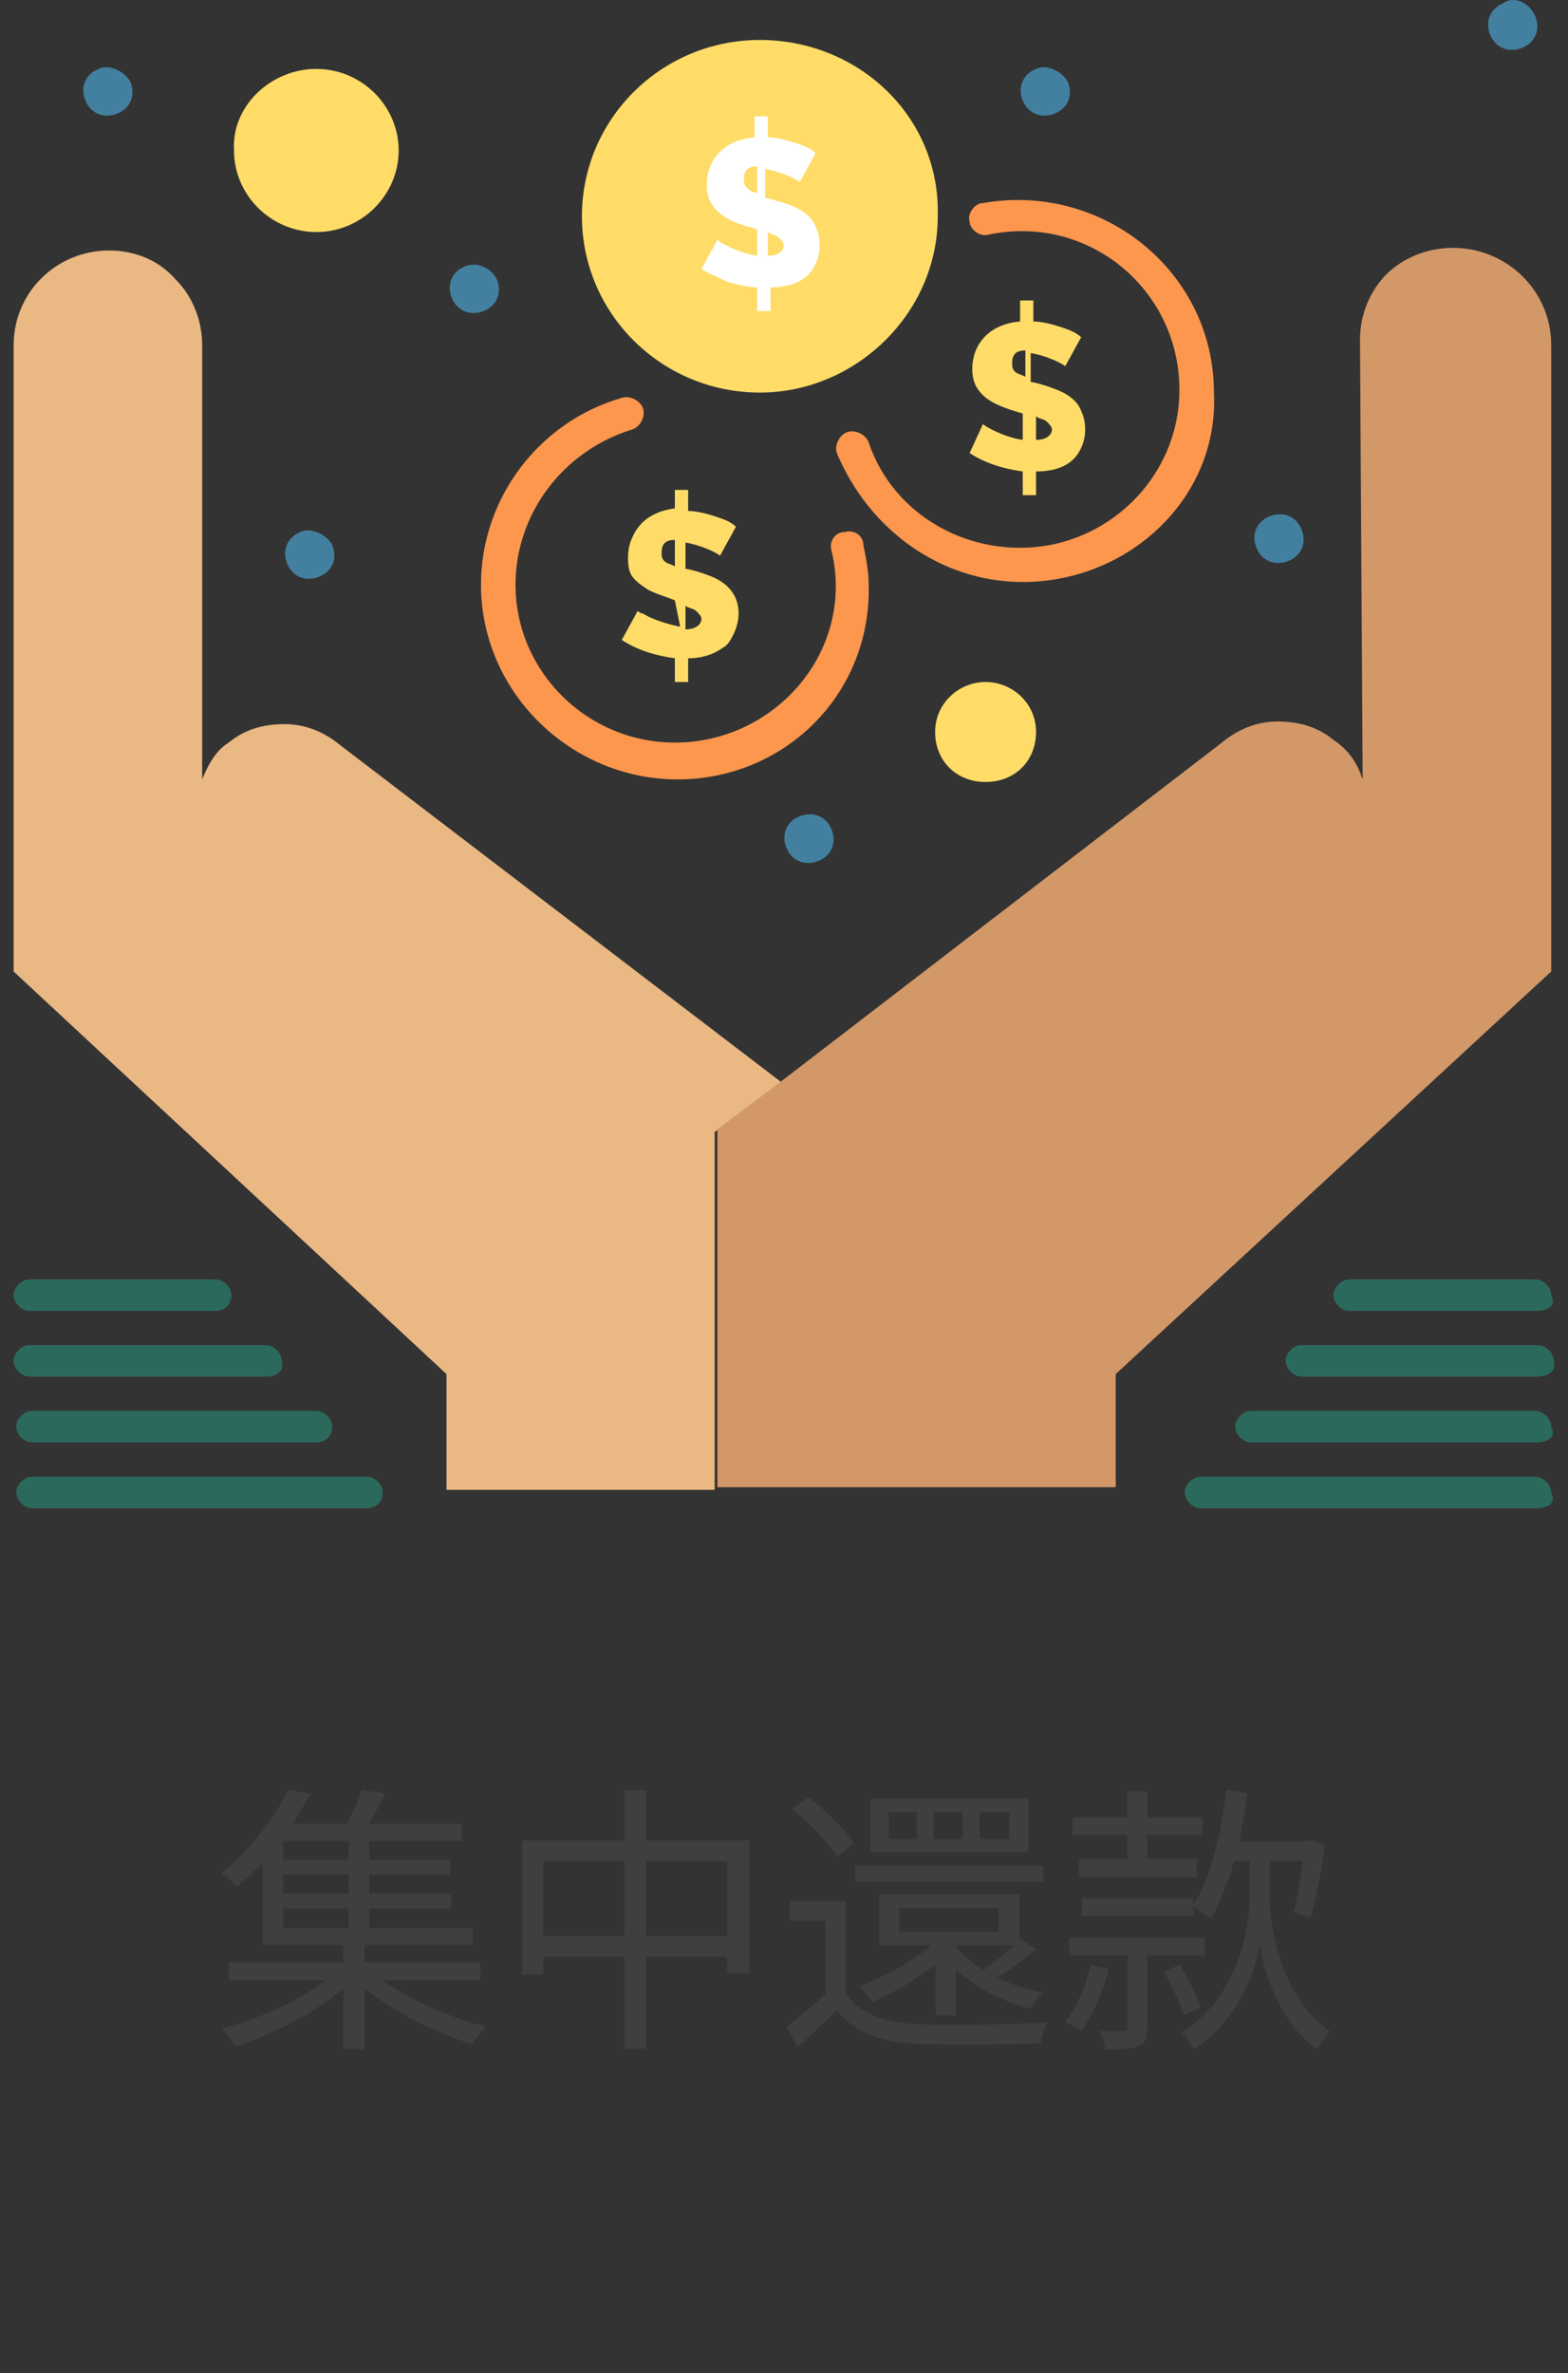 <svg width="78" height="118" viewBox="0 0 78 118" fill="none" xmlns="http://www.w3.org/2000/svg">
<rect x="0" y="0" width="78" height="118" fill="#333333" stroke="none"/>
<path d="M11.378 97.582H23.894V98.464H11.378V97.582ZM13.73 92.472H22.396V93.214H13.73V92.472ZM13.73 94.152H22.438V94.908H13.73V94.152ZM13.562 90.68H22.97V91.548H13.562V90.68ZM17.342 91.17H18.364V96.196H17.342V91.17ZM17.076 96.462H18.126V101.894H17.076V96.462ZM16.852 97.904L17.664 98.324C16.278 99.78 13.786 101.11 11.728 101.754C11.574 101.474 11.266 101.082 11.028 100.872C13.114 100.34 15.578 99.164 16.852 97.904ZM18.364 97.904C19.624 99.136 22.074 100.256 24.174 100.774C23.95 100.984 23.656 101.376 23.502 101.642C21.416 101.026 18.938 99.738 17.552 98.324L18.364 97.904ZM18 89.014L19.176 89.182C18.784 89.924 18.35 90.708 17.986 91.24L17.062 91.044C17.398 90.484 17.804 89.616 18 89.014ZM14.346 89L15.438 89.196C14.612 90.736 13.436 92.444 11.77 93.844C11.588 93.606 11.238 93.284 11 93.144C12.568 91.912 13.716 90.274 14.346 89ZM13.072 91.254H14.08V95.874H23.516V96.714H13.072V91.254Z" fill="#3F3F3F"/>
<path d="M25.98 91.52H37.264V98.114H36.172V92.556H27.03V98.184H25.98V91.52ZM26.54 96.28H36.802V97.302H26.54V96.28ZM31.048 89.014H32.14V101.88H31.048V89.014Z" fill="#3F3F3F"/>
<path d="M42.066 94.544V99.5H41.058V95.524H39.28V94.544H42.066ZM42.066 99.08C42.724 100.116 43.956 100.592 45.622 100.648C47.176 100.718 50.41 100.676 52.104 100.564C51.978 100.802 51.81 101.292 51.768 101.6C50.186 101.67 47.19 101.698 45.622 101.628C43.774 101.558 42.5 101.068 41.632 99.962C41.016 100.564 40.372 101.166 39.672 101.782L39.126 100.76C39.742 100.312 40.498 99.682 41.156 99.08H42.066ZM39.406 89.952L40.204 89.378C41.072 90.008 42.052 90.974 42.486 91.66L41.618 92.318C41.226 91.618 40.26 90.638 39.406 89.952ZM42.542 92.766H51.894V93.564H42.542V92.766ZM44.726 94.894V96.056H49.682V94.894H44.726ZM43.746 94.208H50.718V96.728H43.746V94.208ZM46.868 96.168L47.764 96.49C46.714 97.764 44.964 98.87 43.382 99.556C43.256 99.346 42.948 98.954 42.738 98.772C44.292 98.184 45.944 97.26 46.868 96.168ZM50.746 96.42L51.53 96.924C50.844 97.512 50.018 98.1 49.36 98.506L48.772 98.072C49.402 97.652 50.27 96.924 50.746 96.42ZM47.456 96.686C48.31 97.82 50.06 98.73 51.866 99.094C51.656 99.276 51.39 99.64 51.264 99.892C49.402 99.416 47.624 98.31 46.686 96.938L47.456 96.686ZM48.73 90.12V91.436H50.2V90.12H48.73ZM46.434 90.12V91.436H47.89V90.12H46.434ZM44.208 90.12V91.436H45.608V90.12H44.208ZM43.298 89.448H51.152V92.108H43.298V89.448ZM46.546 96.35H47.554V100.214H46.546V96.35Z" fill="#3F3F3F"/>
<path d="M53.35 90.358H59.818V91.24H53.35V90.358ZM53.182 96.35H59.944V97.232H53.182V96.35ZM53.672 92.444H59.524V93.34H53.672V92.444ZM53.826 94.39H59.356V95.272H53.826V94.39ZM56.094 96.728H57.074V100.83C57.074 101.32 56.99 101.6 56.64 101.74C56.304 101.894 55.8 101.908 55.002 101.908C54.96 101.642 54.82 101.264 54.694 100.998C55.254 101.012 55.744 101.012 55.898 100.998C56.052 100.998 56.094 100.956 56.094 100.816V96.728ZM56.08 89.07H57.074V93.018H56.08V89.07ZM54.26 97.722L55.156 97.89C54.862 99.066 54.358 100.214 53.784 100.984C53.602 100.858 53.196 100.634 52.972 100.55C53.56 99.822 54.008 98.772 54.26 97.722ZM57.886 98.03L58.684 97.708C59.104 98.38 59.552 99.262 59.72 99.808L58.894 100.214C58.712 99.654 58.292 98.716 57.886 98.03ZM60.966 91.562H65.208V92.528H60.966V91.562ZM63.164 91.954V94.446C63.164 95.566 63.584 99.192 66.16 101.012C65.978 101.25 65.656 101.656 65.516 101.908C63.528 100.48 62.8 97.75 62.66 96.602C62.52 97.806 61.694 100.41 59.398 101.908C59.286 101.684 58.992 101.264 58.796 101.068C61.736 99.192 62.156 95.594 62.156 94.446V91.954H63.164ZM61.008 89L62.058 89.168C61.736 91.59 61.134 93.9 60.224 95.412C60.042 95.244 59.58 94.936 59.328 94.782C60.224 93.396 60.742 91.24 61.008 89ZM64.914 91.562H65.068L65.25 91.52L65.922 91.716C65.74 92.948 65.474 94.418 65.194 95.342L64.354 95.104C64.578 94.25 64.788 92.836 64.914 91.758V91.562Z" fill="#3F3F3F"/>
<path d="M10.057 38.756C10.321 38.102 10.717 37.317 11.378 36.924C12.171 36.27 13.095 36.008 14.152 36.008C15.209 36.008 16.134 36.401 16.926 37.055L38.855 53.803L35.552 56.289V74.084H22.21V68.327L0.678 48.308V17.166C0.678 14.55 2.791 12.456 5.433 12.456C6.754 12.456 7.943 12.979 8.736 13.895C9.529 14.68 10.057 15.858 10.057 17.166V38.756Z" fill="#EAB883"/>
<path d="M13.227 68.456H1.47C1.074 68.456 0.678 68.063 0.678 67.671C0.678 67.278 1.074 66.886 1.47 66.886H13.227C13.624 66.886 14.02 67.278 14.02 67.671C14.152 68.194 13.756 68.456 13.227 68.456Z" fill="#2C695D"/>
<path d="M10.718 65.187H1.471C1.075 65.187 0.678 64.795 0.678 64.402C0.678 64.01 1.075 63.617 1.471 63.617H10.718C11.114 63.617 11.511 64.01 11.511 64.402C11.511 64.926 11.114 65.187 10.718 65.187Z" fill="#2C695D"/>
<path d="M49.028 33.913C50.349 33.913 51.538 34.96 51.538 36.399C51.538 37.838 50.481 38.885 49.028 38.885C47.575 38.885 46.518 37.838 46.518 36.399C46.518 34.96 47.707 33.913 49.028 33.913Z" fill="#FFDC67"/>
<path d="M15.736 3.427C17.982 3.427 19.831 5.259 19.831 7.483C19.831 9.707 17.982 11.539 15.736 11.539C13.491 11.539 11.641 9.707 11.641 7.483C11.509 5.259 13.491 3.427 15.736 3.427Z" fill="#FFDC67"/>
<path d="M37.799 1.987C32.911 1.987 28.948 5.913 28.948 10.754C28.948 15.595 32.911 19.521 37.799 19.521C42.554 19.521 46.65 15.595 46.65 10.754C46.782 5.782 42.687 1.987 37.799 1.987Z" fill="#FFDC67"/>
<path d="M76.373 0.811C76.637 1.465 76.373 2.119 75.712 2.381C75.052 2.643 74.391 2.381 74.127 1.727C73.863 1.073 74.127 0.418 74.788 0.157C75.316 -0.236 76.109 0.157 76.373 0.811Z" fill="#4380A0"/>
<path d="M64.747 26.326C65.012 26.98 64.747 27.634 64.087 27.896C63.426 28.158 62.766 27.896 62.502 27.242C62.237 26.587 62.502 25.933 63.162 25.672C63.823 25.41 64.483 25.672 64.747 26.326Z" fill="#4380A0"/>
<path d="M53.122 4.081C53.386 4.736 53.122 5.39 52.461 5.651C51.801 5.913 51.14 5.651 50.876 4.997C50.612 4.343 50.876 3.689 51.537 3.427C52.065 3.165 52.858 3.558 53.122 4.081Z" fill="#4380A0"/>
<path d="M51.008 18.734V17.425C50.48 17.425 50.348 17.687 50.348 18.08C50.348 18.211 50.348 18.341 50.48 18.472C50.612 18.603 50.744 18.603 51.008 18.734ZM51.537 21.874C52.065 21.874 52.329 21.613 52.329 21.351C52.329 21.22 52.197 21.089 52.065 20.958C51.933 20.828 51.669 20.828 51.537 20.697V21.874ZM48.895 21.089C49.027 21.22 49.951 21.743 50.876 21.874V20.566C50.48 20.435 49.423 20.173 48.895 19.65C48.498 19.257 48.366 18.865 48.366 18.341C48.366 17.164 49.159 16.117 50.744 15.986V14.94H51.404V15.986C51.801 15.986 52.329 16.117 52.726 16.248C53.122 16.379 53.518 16.51 53.782 16.771L52.99 18.211C52.858 18.08 52.065 17.687 51.272 17.556V18.996C51.404 18.996 51.933 19.127 52.593 19.388C53.254 19.65 53.65 20.042 53.782 20.435C54.047 20.958 54.047 21.743 53.782 22.267C53.386 23.183 52.461 23.444 51.537 23.444V24.622H50.876V23.444C49.951 23.314 49.027 23.052 48.234 22.529L48.895 21.089Z" fill="#FFDC67"/>
<path d="M41.366 41.243C41.63 41.897 41.366 42.551 40.705 42.813C40.045 43.075 39.384 42.813 39.12 42.159C38.856 41.505 39.12 40.85 39.781 40.589C40.441 40.327 41.102 40.589 41.366 41.243Z" fill="#4380A0"/>
<path d="M37.667 9.579V8.27C37.139 8.27 37.006 8.532 37.006 8.924C37.006 9.055 37.007 9.186 37.139 9.317C37.271 9.448 37.403 9.579 37.667 9.579ZM38.195 12.719C38.724 12.719 38.988 12.457 38.988 12.196C38.988 12.065 38.856 11.934 38.724 11.803C38.592 11.672 38.327 11.672 38.195 11.541V12.719ZM34.893 13.373L35.685 11.934C35.818 12.065 36.742 12.588 37.667 12.719V11.411C37.403 11.28 36.346 11.149 35.685 10.495C35.289 10.102 35.157 9.71 35.157 9.186C35.157 8.009 35.95 6.962 37.535 6.831V5.784H38.195V6.831C38.592 6.831 39.12 6.962 39.516 7.093C39.913 7.223 40.309 7.354 40.573 7.616L39.781 9.055C39.648 8.924 38.856 8.532 38.063 8.401V9.84C38.063 9.84 38.724 9.971 39.384 10.233C40.045 10.495 40.441 10.887 40.573 11.28C40.837 11.803 40.837 12.588 40.573 13.111C40.177 14.027 39.252 14.289 38.328 14.289V15.467H37.667V14.289C37.139 14.289 36.742 14.158 36.214 14.027C35.685 13.766 35.289 13.635 34.893 13.373Z" fill="white"/>
<path d="M34.1 31.296C34.629 31.296 34.893 31.034 34.893 30.773C34.893 30.642 34.761 30.511 34.629 30.38C34.496 30.249 34.232 30.249 34.1 30.119V31.296ZM33.572 29.857C33.307 29.726 32.779 29.595 32.251 29.334C31.854 29.072 31.458 28.81 31.326 28.418C31.194 28.025 31.194 27.24 31.458 26.717C31.854 25.801 32.647 25.408 33.572 25.277V24.361H34.232V25.408C34.629 25.408 35.157 25.539 35.553 25.67C35.95 25.801 36.346 25.931 36.61 26.193L35.817 27.633C35.685 27.502 34.893 27.109 34.1 26.978V28.287C34.232 28.287 34.761 28.418 35.421 28.679C36.346 29.072 36.742 29.726 36.742 30.511C36.742 30.904 36.61 31.296 36.478 31.558C36.346 31.82 36.214 32.081 35.95 32.212C35.421 32.605 34.761 32.735 34.232 32.735V33.913H33.572V32.735C32.647 32.605 31.722 32.343 30.93 31.82L31.722 30.38C31.722 30.38 31.854 30.511 31.986 30.511C32.383 30.773 33.175 31.034 33.836 31.165L33.572 29.857ZM33.572 26.847C33.043 26.847 32.911 27.109 32.911 27.502C32.911 27.632 32.911 27.763 33.043 27.894C33.175 28.025 33.307 28.025 33.572 28.156V26.847Z" fill="#FFDC67"/>
<path d="M24.721 13.897C24.985 14.551 24.721 15.205 24.061 15.467C23.4 15.729 22.74 15.467 22.476 14.813C22.211 14.158 22.476 13.504 23.136 13.242C23.797 12.981 24.457 13.373 24.721 13.897Z" fill="#4380A0"/>
<path d="M16.531 27.111C16.795 27.766 16.531 28.42 15.87 28.682C15.21 28.943 14.549 28.682 14.285 28.027C14.021 27.373 14.285 26.719 14.945 26.457C15.474 26.196 16.266 26.588 16.531 27.111Z" fill="#4380A0"/>
<path d="M6.49 4.081C6.755 4.736 6.49 5.39 5.83 5.651C5.169 5.913 4.509 5.651 4.245 4.997C3.981 4.343 4.245 3.689 4.905 3.427C5.434 3.165 6.226 3.558 6.49 4.081Z" fill="#4380A0"/>
<path d="M33.703 38.757C28.418 38.757 23.927 34.439 23.927 29.074C23.927 24.756 26.833 20.962 30.928 19.784C31.325 19.653 31.853 19.915 31.985 20.307C32.117 20.7 31.853 21.223 31.457 21.354C28.022 22.401 25.644 25.541 25.644 29.074C25.644 33.392 29.211 36.925 33.57 36.925C38.59 36.925 42.553 32.345 41.364 27.373C41.232 26.98 41.496 26.457 42.025 26.457C42.421 26.326 42.95 26.588 42.95 27.111C43.082 27.766 43.214 28.42 43.214 29.074C43.346 34.569 38.986 38.757 33.703 38.757Z" fill="#FC974D"/>
<path d="M50.876 28.94C46.781 28.94 43.214 26.323 41.629 22.529C41.496 22.136 41.761 21.613 42.157 21.482C42.553 21.351 43.082 21.613 43.214 22.005C44.271 25.146 47.309 27.239 50.744 27.239C55.103 27.239 58.67 23.706 58.67 19.388C58.67 14.416 54.178 10.622 49.158 11.669C48.762 11.799 48.234 11.407 48.234 11.014C48.102 10.622 48.498 10.098 48.894 10.098C54.839 9.052 60.387 13.5 60.387 19.519C60.651 24.753 56.16 28.94 50.876 28.94Z" fill="#FC974D"/>
<path d="M76.371 75H59.727C59.33 75 58.934 74.607 58.934 74.215C58.934 73.822 59.33 73.43 59.727 73.43H76.371C76.767 73.43 77.164 73.822 77.164 74.215C77.428 74.738 77.032 75 76.371 75Z" fill="#2C695D"/>
<path d="M76.373 71.725H62.238C61.842 71.725 61.445 71.333 61.445 70.94C61.445 70.548 61.842 70.155 62.238 70.155H76.373C76.769 70.155 77.165 70.548 77.165 70.94C77.43 71.464 77.033 71.725 76.373 71.725Z" fill="#2C695D"/>
<path d="M76.372 68.456H64.747C64.351 68.456 63.955 68.063 63.955 67.671C63.955 67.278 64.351 66.886 64.747 66.886H76.504C76.901 66.886 77.297 67.278 77.297 67.671C77.429 68.194 77.033 68.456 76.372 68.456Z" fill="#2C695D"/>
<path d="M76.373 65.187H67.126C66.729 65.187 66.333 64.795 66.333 64.402C66.333 64.01 66.729 63.617 67.126 63.617H76.373C76.769 63.617 77.165 64.01 77.165 64.402C77.43 64.926 77.033 65.187 76.373 65.187Z" fill="#2C695D"/>
<path d="M18.247 75H1.602C1.206 75 0.81 74.607 0.81 74.215C0.81 73.822 1.206 73.43 1.602 73.43H18.247C18.643 73.43 19.04 73.822 19.04 74.215C19.04 74.738 18.643 75 18.247 75Z" fill="#2C695D"/>
<path d="M15.736 71.725H1.602C1.205 71.725 0.809 71.333 0.809 70.94C0.809 70.548 1.205 70.155 1.602 70.155H15.736C16.133 70.155 16.529 70.548 16.529 70.94C16.529 71.464 16.133 71.725 15.736 71.725Z" fill="#2C695D"/>
<path d="M72.277 12.325C70.956 12.325 69.767 12.849 68.975 13.634C68.182 14.419 67.653 15.596 67.653 16.905L67.786 38.756C67.521 37.971 67.125 37.317 66.332 36.793C65.54 36.139 64.615 35.877 63.558 35.877C62.502 35.877 61.577 36.27 60.784 36.924L38.988 53.672L35.685 56.158V73.953H42.29H55.5V68.327L77.165 48.308V17.166C77.165 14.419 74.919 12.325 72.277 12.325Z" fill="#D39867"/>
</svg>
